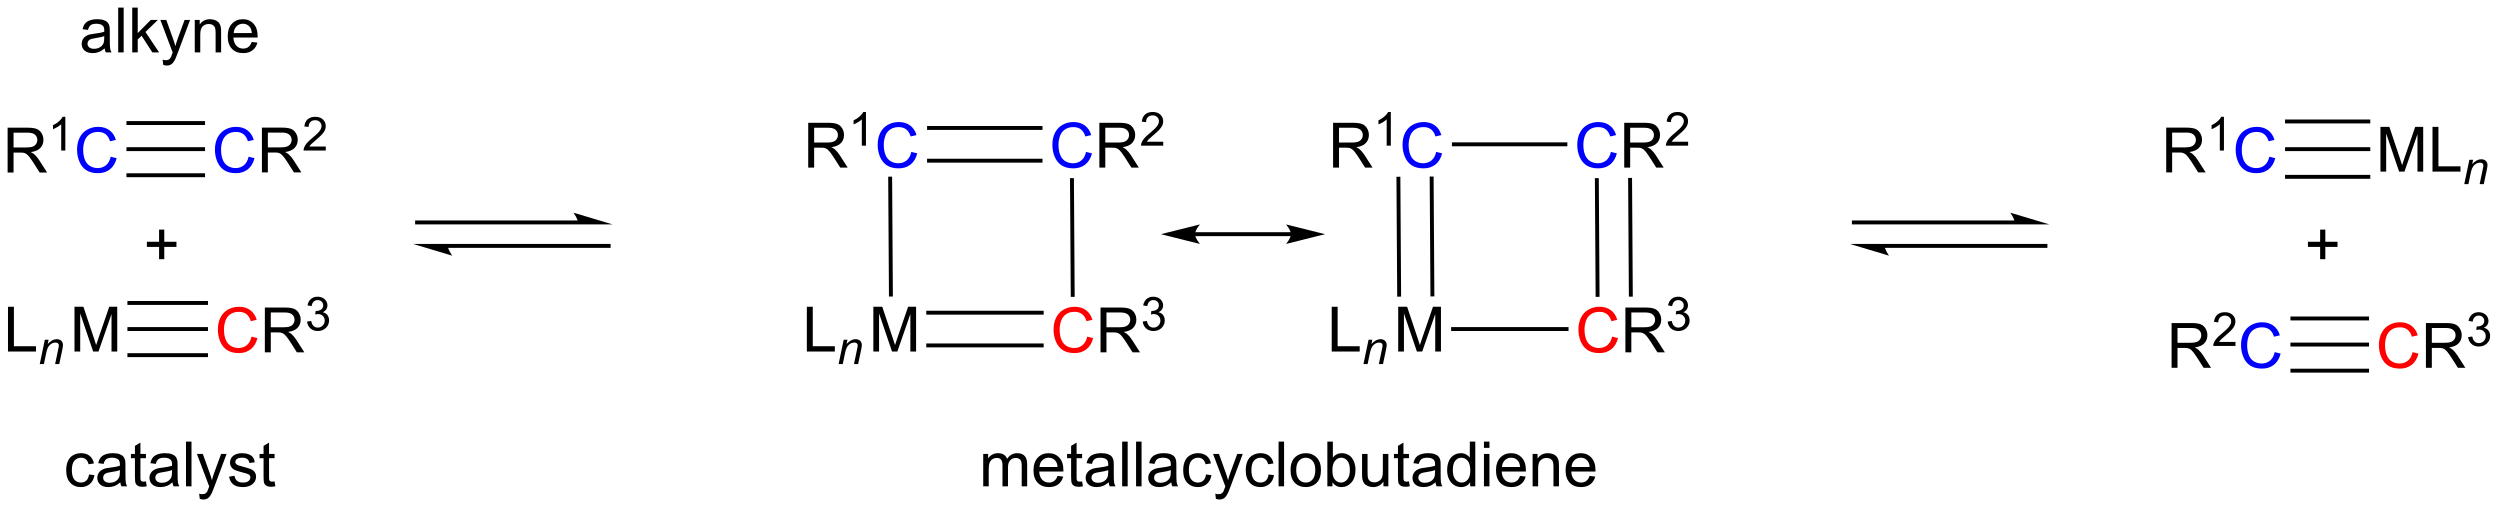 <?xml version="1.0" encoding="UTF-8"?>
<!DOCTYPE svg PUBLIC '-//W3C//DTD SVG 1.0//EN'
          'http://www.w3.org/TR/2001/REC-SVG-20010904/DTD/svg10.dtd'>
<svg stroke-dasharray="none" shape-rendering="auto" xmlns="http://www.w3.org/2000/svg" font-family="'Dialog'" text-rendering="auto" width="877" fill-opacity="1" color-interpolation="auto" color-rendering="auto" preserveAspectRatio="xMidYMid meet" font-size="12px" viewBox="0 0 877 178" fill="black" xmlns:xlink="http://www.w3.org/1999/xlink" stroke="black" image-rendering="auto" stroke-miterlimit="10" stroke-linecap="square" stroke-linejoin="miter" font-style="normal" stroke-width="1" height="178" stroke-dashoffset="0" font-weight="normal" stroke-opacity="1"
><!--Generated by the Batik Graphics2D SVG Generator--><defs id="genericDefs"
  /><g
  ><defs id="defs1"
    ><clipPath clipPathUnits="userSpaceOnUse" id="clipPath1"
      ><path d="M2.16 2.161 L330.727 2.161 L330.727 68.872 L2.16 68.872 L2.16 2.161 Z"
      /></clipPath
      ><clipPath clipPathUnits="userSpaceOnUse" id="clipPath2"
      ><path d="M3.785 3.051 L3.785 67.907 L323.216 67.907 L323.216 3.051 Z"
      /></clipPath
    ></defs
    ><g transform="scale(2.667,2.667) translate(-2.16,-2.161) matrix(1.029,0,0,1.029,-1.733,-0.977)"
    ><path d="M4.757 25.1 L4.757 19.373 L7.296 19.373 Q8.062 19.373 8.46 19.527 Q8.859 19.681 9.096 20.071 Q9.335 20.462 9.335 20.936 Q9.335 21.545 8.939 21.965 Q8.546 22.381 7.721 22.493 Q8.023 22.639 8.179 22.78 Q8.51 23.084 8.806 23.54 L9.804 25.1 L8.851 25.1 L8.093 23.907 Q7.76 23.392 7.543 23.118 Q7.33 22.845 7.161 22.735 Q6.991 22.626 6.814 22.584 Q6.687 22.556 6.392 22.556 L5.515 22.556 L5.515 25.1 L4.757 25.1 ZM5.515 21.899 L7.142 21.899 Q7.663 21.899 7.955 21.793 Q8.249 21.686 8.4 21.449 Q8.554 21.212 8.554 20.936 Q8.554 20.53 8.257 20.269 Q7.963 20.006 7.327 20.006 L5.515 20.006 L5.515 21.899 Z" stroke="none" clip-path="url(#clipPath2)"
    /></g
    ><g transform="matrix(2.743,0,0,2.743,-10.382,-8.369)"
    ><path d="M12.14 22.3 L11.613 22.3 L11.613 18.939 Q11.422 19.12 11.113 19.302 Q10.805 19.484 10.559 19.575 L10.559 19.066 Q11 18.857 11.33 18.562 Q11.662 18.265 11.801 17.988 L12.14 17.988 L12.14 22.3 Z" stroke="none" clip-path="url(#clipPath2)"
    /></g
    ><g fill="blue" transform="matrix(2.743,0,0,2.743,-10.382,-8.369)" stroke="blue"
    ><path d="M17.944 23.092 L18.702 23.282 Q18.465 24.217 17.845 24.709 Q17.226 25.199 16.332 25.199 Q15.405 25.199 14.824 24.821 Q14.246 24.444 13.942 23.73 Q13.639 23.014 13.639 22.194 Q13.639 21.298 13.981 20.634 Q14.324 19.967 14.955 19.621 Q15.585 19.274 16.343 19.274 Q17.202 19.274 17.788 19.712 Q18.374 20.149 18.606 20.944 L17.858 21.118 Q17.66 20.493 17.28 20.209 Q16.903 19.923 16.327 19.923 Q15.668 19.923 15.223 20.241 Q14.78 20.556 14.601 21.09 Q14.421 21.623 14.421 22.189 Q14.421 22.92 14.634 23.465 Q14.848 24.009 15.296 24.28 Q15.746 24.548 16.27 24.548 Q16.905 24.548 17.345 24.181 Q17.788 23.814 17.944 23.092 Z" stroke="none" clip-path="url(#clipPath2)"
    /></g
    ><g fill="blue" transform="matrix(2.743,0,0,2.743,-10.382,-8.369)" stroke="blue"
    ><path d="M35.578 23.092 L36.336 23.282 Q36.099 24.217 35.479 24.709 Q34.859 25.199 33.966 25.199 Q33.039 25.199 32.458 24.821 Q31.88 24.444 31.576 23.73 Q31.273 23.014 31.273 22.194 Q31.273 21.298 31.615 20.634 Q31.958 19.967 32.589 19.621 Q33.219 19.274 33.977 19.274 Q34.836 19.274 35.422 19.712 Q36.008 20.149 36.24 20.944 L35.492 21.118 Q35.294 20.493 34.914 20.209 Q34.536 19.923 33.961 19.923 Q33.302 19.923 32.857 20.241 Q32.414 20.556 32.234 21.09 Q32.055 21.623 32.055 22.189 Q32.055 22.92 32.268 23.465 Q32.482 24.009 32.93 24.28 Q33.38 24.548 33.904 24.548 Q34.539 24.548 34.979 24.181 Q35.422 23.814 35.578 23.092 Z" stroke="none" clip-path="url(#clipPath2)"
    /></g
    ><g transform="matrix(2.743,0,0,2.743,-10.382,-8.369)"
    ><path d="M37.282 25.1 L37.282 19.373 L39.822 19.373 Q40.587 19.373 40.986 19.527 Q41.384 19.681 41.621 20.071 Q41.861 20.462 41.861 20.936 Q41.861 21.545 41.465 21.965 Q41.072 22.381 40.246 22.493 Q40.548 22.639 40.704 22.78 Q41.035 23.084 41.332 23.54 L42.329 25.1 L41.376 25.1 L40.618 23.907 Q40.285 23.392 40.069 23.118 Q39.855 22.845 39.686 22.735 Q39.517 22.626 39.34 22.584 Q39.212 22.556 38.918 22.556 L38.04 22.556 L38.04 25.1 L37.282 25.1 ZM38.04 21.899 L39.668 21.899 Q40.189 21.899 40.48 21.793 Q40.775 21.686 40.926 21.449 Q41.079 21.212 41.079 20.936 Q41.079 20.53 40.782 20.269 Q40.488 20.006 39.853 20.006 L38.04 20.006 L38.04 21.899 Z" stroke="none" clip-path="url(#clipPath2)"
    /></g
    ><g transform="matrix(2.743,0,0,2.743,-10.382,-8.369)"
    ><path d="M45.451 21.792 L45.451 22.3 L42.611 22.3 Q42.605 22.109 42.674 21.933 Q42.781 21.644 43.02 21.363 Q43.26 21.081 43.711 20.712 Q44.41 20.138 44.656 19.802 Q44.902 19.466 44.902 19.167 Q44.902 18.855 44.678 18.64 Q44.455 18.423 44.094 18.423 Q43.713 18.423 43.484 18.652 Q43.256 18.88 43.254 19.284 L42.711 19.23 Q42.768 18.622 43.131 18.306 Q43.494 17.988 44.105 17.988 Q44.725 17.988 45.084 18.331 Q45.445 18.673 45.445 19.179 Q45.445 19.437 45.34 19.687 Q45.234 19.935 44.988 20.21 Q44.744 20.485 44.176 20.966 Q43.701 21.364 43.566 21.507 Q43.432 21.65 43.344 21.792 L45.451 21.792 Z" stroke="none" clip-path="url(#clipPath2)"
    /></g
    ><g transform="matrix(2.743,0,0,2.743,-10.382,-8.369)"
    ><path d="M19.957 22.375 L19.957 21.875 L30.008 21.875 L30.008 22.375 ZM19.957 19.038 L30.008 19.038 L30.008 18.538 L19.957 18.538 ZM19.957 25.712 L30.008 25.712 L30.008 25.212 L19.957 25.212 Z" stroke="none" clip-path="url(#clipPath2)"
    /></g
    ><g transform="matrix(2.743,0,0,2.743,-10.382,-8.369)"
    ><path d="M107.147 24.483 L107.147 18.757 L109.686 18.757 Q110.452 18.757 110.85 18.91 Q111.249 19.064 111.486 19.455 Q111.725 19.845 111.725 20.319 Q111.725 20.929 111.329 21.348 Q110.936 21.765 110.111 21.877 Q110.413 22.022 110.569 22.163 Q110.9 22.468 111.197 22.923 L112.194 24.483 L111.241 24.483 L110.483 23.291 Q110.15 22.775 109.934 22.502 Q109.72 22.228 109.551 22.119 Q109.382 22.009 109.204 21.968 Q109.077 21.939 108.783 21.939 L107.905 21.939 L107.905 24.483 L107.147 24.483 ZM107.905 21.283 L109.533 21.283 Q110.053 21.283 110.345 21.176 Q110.639 21.069 110.79 20.832 Q110.944 20.595 110.944 20.319 Q110.944 19.913 110.647 19.653 Q110.353 19.39 109.718 19.39 L107.905 19.39 L107.905 21.283 Z" stroke="none" clip-path="url(#clipPath2)"
    /></g
    ><g transform="matrix(2.743,0,0,2.743,-10.382,-8.369)"
    ><path d="M114.531 21.683 L114.003 21.683 L114.003 18.322 Q113.812 18.504 113.503 18.685 Q113.195 18.867 112.949 18.959 L112.949 18.449 Q113.39 18.24 113.72 17.945 Q114.052 17.648 114.191 17.371 L114.531 17.371 L114.531 21.683 Z" stroke="none" clip-path="url(#clipPath2)"
    /></g
    ><g fill="blue" transform="matrix(2.743,0,0,2.743,-10.382,-8.369)" stroke="blue"
    ><path d="M120.334 22.476 L121.092 22.666 Q120.855 23.601 120.235 24.093 Q119.616 24.582 118.722 24.582 Q117.795 24.582 117.215 24.205 Q116.636 23.827 116.332 23.113 Q116.03 22.397 116.03 21.577 Q116.03 20.681 116.371 20.017 Q116.715 19.351 117.345 19.004 Q117.975 18.658 118.733 18.658 Q119.592 18.658 120.178 19.095 Q120.764 19.533 120.996 20.327 L120.248 20.502 Q120.05 19.877 119.67 19.593 Q119.293 19.306 118.717 19.306 Q118.058 19.306 117.613 19.624 Q117.17 19.939 116.991 20.473 Q116.811 21.007 116.811 21.572 Q116.811 22.304 117.024 22.848 Q117.238 23.392 117.686 23.663 Q118.136 23.931 118.66 23.931 Q119.295 23.931 119.735 23.564 Q120.178 23.197 120.334 22.476 Z" stroke="none" clip-path="url(#clipPath2)"
    /></g
    ><g fill="blue" transform="matrix(2.743,0,0,2.743,-10.382,-8.369)" stroke="blue"
    ><path d="M142.678 22.476 L143.436 22.666 Q143.199 23.601 142.579 24.093 Q141.959 24.582 141.066 24.582 Q140.139 24.582 139.558 24.205 Q138.98 23.827 138.675 23.113 Q138.373 22.397 138.373 21.577 Q138.373 20.681 138.715 20.017 Q139.058 19.351 139.689 19.004 Q140.319 18.658 141.077 18.658 Q141.936 18.658 142.522 19.095 Q143.108 19.533 143.34 20.327 L142.592 20.502 Q142.394 19.877 142.014 19.593 Q141.637 19.306 141.061 19.306 Q140.402 19.306 139.957 19.624 Q139.514 19.939 139.334 20.473 Q139.155 21.007 139.155 21.572 Q139.155 22.304 139.368 22.848 Q139.582 23.392 140.03 23.663 Q140.48 23.931 141.004 23.931 Q141.639 23.931 142.079 23.564 Q142.522 23.197 142.678 22.476 Z" stroke="none" clip-path="url(#clipPath2)"
    /></g
    ><g transform="matrix(2.743,0,0,2.743,-10.382,-8.369)"
    ><path d="M144.382 24.483 L144.382 18.757 L146.922 18.757 Q147.687 18.757 148.086 18.91 Q148.484 19.064 148.721 19.455 Q148.961 19.845 148.961 20.319 Q148.961 20.929 148.565 21.348 Q148.172 21.765 147.346 21.877 Q147.648 22.022 147.804 22.163 Q148.135 22.468 148.432 22.923 L149.429 24.483 L148.476 24.483 L147.718 23.291 Q147.385 22.775 147.169 22.502 Q146.955 22.228 146.786 22.119 Q146.617 22.009 146.44 21.968 Q146.312 21.939 146.018 21.939 L145.14 21.939 L145.14 24.483 L144.382 24.483 ZM145.14 21.283 L146.768 21.283 Q147.289 21.283 147.58 21.176 Q147.875 21.069 148.026 20.832 Q148.179 20.595 148.179 20.319 Q148.179 19.913 147.882 19.653 Q147.588 19.39 146.953 19.39 L145.14 19.39 L145.14 21.283 Z" stroke="none" clip-path="url(#clipPath2)"
    /></g
    ><g transform="matrix(2.743,0,0,2.743,-10.382,-8.369)"
    ><path d="M152.551 21.175 L152.551 21.683 L149.711 21.683 Q149.706 21.492 149.774 21.316 Q149.881 21.027 150.119 20.746 Q150.36 20.465 150.811 20.095 Q151.51 19.521 151.756 19.185 Q152.002 18.849 152.002 18.55 Q152.002 18.238 151.778 18.023 Q151.555 17.806 151.194 17.806 Q150.813 17.806 150.584 18.035 Q150.356 18.263 150.354 18.668 L149.811 18.613 Q149.868 18.006 150.231 17.689 Q150.594 17.371 151.206 17.371 Q151.825 17.371 152.184 17.715 Q152.545 18.056 152.545 18.562 Q152.545 18.82 152.44 19.07 Q152.334 19.318 152.088 19.593 Q151.844 19.869 151.276 20.349 Q150.801 20.748 150.666 20.89 Q150.532 21.033 150.444 21.175 L152.551 21.175 Z" stroke="none" clip-path="url(#clipPath2)"
    /></g
    ><g transform="matrix(2.743,0,0,2.743,-10.382,-8.369)"
    ><path d="M122.347 23.851 L137.108 23.851 L137.108 23.351 L122.347 23.351 ZM122.347 19.666 L137.108 19.666 L137.108 19.166 L122.347 19.166 Z" stroke="none" clip-path="url(#clipPath2)"
    /></g
    ><g transform="matrix(2.743,0,0,2.743,-10.382,-8.369)"
    ><path d="M106.972 48.008 L106.972 42.282 L107.729 42.282 L107.729 47.331 L110.55 47.331 L110.55 48.008 L106.972 48.008 Z" stroke="none" clip-path="url(#clipPath2)"
    /></g
    ><g transform="matrix(2.743,0,0,2.743,-10.382,-8.369)"
    ><path d="M111.034 49.608 L111.685 46.497 L112.165 46.497 L112.052 47.038 Q112.364 46.72 112.636 46.573 Q112.909 46.427 113.194 46.427 Q113.571 46.427 113.786 46.632 Q114.003 46.837 114.003 47.179 Q114.003 47.352 113.927 47.724 L113.53 49.608 L113.001 49.608 L113.413 47.636 Q113.476 47.349 113.476 47.212 Q113.476 47.056 113.368 46.96 Q113.261 46.862 113.06 46.862 Q112.651 46.862 112.333 47.155 Q112.017 47.448 111.866 48.161 L111.566 49.608 L111.034 49.608 Z" stroke="none" clip-path="url(#clipPath2)"
    /></g
    ><g transform="matrix(2.743,0,0,2.743,-10.382,-8.369)"
    ><path d="M115.477 48.008 L115.477 42.282 L116.617 42.282 L117.974 46.336 Q118.161 46.901 118.247 47.183 Q118.344 46.87 118.552 46.266 L119.922 42.282 L120.943 42.282 L120.943 48.008 L120.211 48.008 L120.211 43.214 L118.547 48.008 L117.865 48.008 L116.208 43.133 L116.208 48.008 L115.477 48.008 Z" stroke="none" clip-path="url(#clipPath2)"
    /></g
    ><g transform="matrix(2.743,0,0,2.743,-10.382,-8.369)"
    ><path d="M117.376 25.645 L117.876 25.642 L117.974 40.972 L117.474 40.976 Z" stroke="none" clip-path="url(#clipPath2)"
    /></g
    ><g fill="red" transform="matrix(2.743,0,0,2.743,-10.382,-8.369)" stroke="red"
    ><path d="M142.828 46.1 L143.586 46.291 Q143.349 47.225 142.729 47.718 Q142.109 48.207 141.216 48.207 Q140.289 48.207 139.708 47.83 Q139.13 47.452 138.826 46.739 Q138.523 46.022 138.523 45.202 Q138.523 44.306 138.865 43.642 Q139.208 42.975 139.839 42.629 Q140.469 42.283 141.227 42.283 Q142.086 42.283 142.672 42.72 Q143.258 43.158 143.49 43.952 L142.742 44.127 Q142.544 43.502 142.164 43.218 Q141.786 42.931 141.211 42.931 Q140.552 42.931 140.107 43.249 Q139.664 43.564 139.484 44.098 Q139.305 44.632 139.305 45.197 Q139.305 45.929 139.518 46.473 Q139.732 47.017 140.18 47.288 Q140.63 47.556 141.154 47.556 Q141.789 47.556 142.229 47.189 Q142.672 46.822 142.828 46.1 Z" stroke="none" clip-path="url(#clipPath2)"
    /></g
    ><g transform="matrix(2.743,0,0,2.743,-10.382,-8.369)"
    ><path d="M144.532 48.108 L144.532 42.382 L147.072 42.382 Q147.837 42.382 148.236 42.535 Q148.634 42.689 148.871 43.08 Q149.111 43.47 149.111 43.944 Q149.111 44.554 148.715 44.973 Q148.322 45.389 147.496 45.502 Q147.798 45.647 147.954 45.788 Q148.285 46.093 148.582 46.548 L149.579 48.108 L148.626 48.108 L147.868 46.916 Q147.535 46.4 147.319 46.127 Q147.105 45.853 146.936 45.744 Q146.767 45.634 146.59 45.593 Q146.462 45.564 146.168 45.564 L145.29 45.564 L145.29 48.108 L144.532 48.108 ZM145.29 44.908 L146.918 44.908 Q147.439 44.908 147.73 44.801 Q148.025 44.694 148.176 44.457 Q148.329 44.22 148.329 43.944 Q148.329 43.538 148.032 43.278 Q147.738 43.014 147.103 43.014 L145.29 43.014 L145.29 44.908 Z" stroke="none" clip-path="url(#clipPath2)"
    /></g
    ><g transform="matrix(2.743,0,0,2.743,-10.382,-8.369)"
    ><path d="M149.932 44.173 L150.459 44.103 Q150.551 44.552 150.768 44.75 Q150.986 44.947 151.301 44.947 Q151.672 44.947 151.928 44.689 Q152.186 44.431 152.186 44.05 Q152.186 43.687 151.947 43.453 Q151.711 43.217 151.344 43.217 Q151.195 43.217 150.973 43.275 L151.031 42.812 Q151.084 42.818 151.115 42.818 Q151.453 42.818 151.723 42.642 Q151.992 42.467 151.992 42.099 Q151.992 41.81 151.795 41.621 Q151.6 41.429 151.289 41.429 Q150.981 41.429 150.775 41.623 Q150.57 41.816 150.512 42.203 L149.984 42.109 Q150.082 41.578 150.424 41.287 Q150.768 40.996 151.277 40.996 Q151.629 40.996 151.924 41.146 Q152.221 41.297 152.377 41.558 Q152.533 41.818 152.533 42.111 Q152.533 42.39 152.383 42.619 Q152.234 42.847 151.941 42.982 Q152.322 43.07 152.533 43.347 Q152.744 43.623 152.744 44.039 Q152.744 44.601 152.334 44.994 Q151.924 45.385 151.297 45.385 Q150.732 45.385 150.357 45.048 Q149.984 44.711 149.932 44.173 Z" stroke="none" clip-path="url(#clipPath2)"
    /></g
    ><g transform="matrix(2.743,0,0,2.743,-10.382,-8.369)"
    ><path d="M140.627 25.836 L141.127 25.833 L141.224 41.017 L140.724 41.021 Z" stroke="none" clip-path="url(#clipPath2)"
    /></g
    ><g transform="matrix(2.743,0,0,2.743,-10.382,-8.369)"
    ><path d="M122.245 47.476 L137.258 47.476 L137.258 46.976 L122.245 46.976 ZM122.245 43.291 L137.258 43.291 L137.258 42.791 L122.245 42.791 Z" stroke="none" clip-path="url(#clipPath2)"
    /></g
    ><g transform="matrix(2.743,0,0,2.743,-10.382,-8.369)"
    ><path d="M17.172 9.237 Q16.781 9.57 16.419 9.708 Q16.06 9.844 15.646 9.844 Q14.961 9.844 14.594 9.51 Q14.227 9.175 14.227 8.656 Q14.227 8.352 14.365 8.099 Q14.505 7.846 14.729 7.695 Q14.953 7.542 15.234 7.463 Q15.443 7.409 15.859 7.359 Q16.711 7.258 17.115 7.117 Q17.117 6.971 17.117 6.932 Q17.117 6.503 16.919 6.328 Q16.648 6.088 16.117 6.088 Q15.622 6.088 15.385 6.263 Q15.148 6.438 15.037 6.878 L14.349 6.784 Q14.443 6.344 14.656 6.073 Q14.872 5.8 15.279 5.654 Q15.685 5.508 16.219 5.508 Q16.75 5.508 17.081 5.633 Q17.414 5.758 17.57 5.948 Q17.727 6.135 17.789 6.425 Q17.826 6.604 17.826 7.073 L17.826 8.01 Q17.826 8.992 17.87 9.253 Q17.914 9.51 18.047 9.75 L17.312 9.75 Q17.203 9.531 17.172 9.237 ZM17.115 7.667 Q16.732 7.823 15.966 7.932 Q15.531 7.995 15.352 8.073 Q15.172 8.151 15.073 8.302 Q14.977 8.453 14.977 8.635 Q14.977 8.917 15.19 9.104 Q15.404 9.292 15.812 9.292 Q16.219 9.292 16.534 9.115 Q16.852 8.938 17 8.628 Q17.115 8.391 17.115 7.925 L17.115 7.667 ZM18.9 9.75 L18.9 4.023 L19.603 4.023 L19.603 9.75 L18.9 9.75 ZM20.695 9.75 L20.695 4.023 L21.398 4.023 L21.398 7.289 L23.062 5.602 L23.974 5.602 L22.388 7.141 L24.133 9.75 L23.266 9.75 L21.896 7.628 L21.398 8.104 L21.398 9.75 L20.695 9.75 ZM24.662 11.349 L24.583 10.688 Q24.812 10.75 24.984 10.75 Q25.219 10.75 25.359 10.672 Q25.5 10.594 25.591 10.453 Q25.656 10.349 25.805 9.93 Q25.826 9.872 25.867 9.758 L24.294 5.602 L25.052 5.602 L25.914 8.003 Q26.083 8.461 26.216 8.963 Q26.336 8.479 26.505 8.018 L27.391 5.602 L28.094 5.602 L26.516 9.82 Q26.263 10.505 26.122 10.763 Q25.935 11.109 25.693 11.271 Q25.451 11.435 25.115 11.435 Q24.912 11.435 24.662 11.349 ZM28.693 9.75 L28.693 5.602 L29.326 5.602 L29.326 6.19 Q29.781 5.508 30.646 5.508 Q31.021 5.508 31.333 5.643 Q31.648 5.776 31.805 5.995 Q31.961 6.213 32.023 6.516 Q32.062 6.711 32.062 7.198 L32.062 9.75 L31.359 9.75 L31.359 7.227 Q31.359 6.797 31.276 6.583 Q31.195 6.37 30.987 6.245 Q30.779 6.117 30.497 6.117 Q30.047 6.117 29.721 6.404 Q29.396 6.688 29.396 7.484 L29.396 9.75 L28.693 9.75 ZM35.98 8.414 L36.707 8.503 Q36.535 9.141 36.069 9.492 Q35.605 9.844 34.884 9.844 Q33.973 9.844 33.439 9.284 Q32.908 8.721 32.908 7.711 Q32.908 6.664 33.447 6.086 Q33.986 5.508 34.845 5.508 Q35.676 5.508 36.202 6.075 Q36.73 6.641 36.73 7.667 Q36.73 7.729 36.728 7.854 L33.634 7.854 Q33.673 8.539 34.02 8.904 Q34.368 9.266 34.887 9.266 Q35.275 9.266 35.548 9.062 Q35.822 8.859 35.98 8.414 ZM33.673 7.276 L35.988 7.276 Q35.941 6.753 35.723 6.492 Q35.387 6.086 34.853 6.086 Q34.368 6.086 34.038 6.412 Q33.707 6.734 33.673 7.276 Z" stroke="none" clip-path="url(#clipPath2)"
    /></g
    ><g transform="matrix(2.743,0,0,2.743,-10.382,-8.369)"
    ><path d="M15.172 63.729 L15.865 63.82 Q15.75 64.534 15.284 64.94 Q14.818 65.344 14.138 65.344 Q13.287 65.344 12.768 64.787 Q12.25 64.229 12.25 63.19 Q12.25 62.518 12.471 62.016 Q12.695 61.51 13.151 61.26 Q13.607 61.008 14.141 61.008 Q14.818 61.008 15.247 61.349 Q15.677 61.69 15.797 62.32 L15.115 62.425 Q15.016 62.008 14.768 61.797 Q14.521 61.586 14.169 61.586 Q13.638 61.586 13.305 61.966 Q12.974 62.346 12.974 63.172 Q12.974 64.008 13.294 64.388 Q13.615 64.766 14.13 64.766 Q14.544 64.766 14.82 64.513 Q15.099 64.258 15.172 63.729 ZM19.172 64.737 Q18.781 65.07 18.419 65.208 Q18.06 65.344 17.646 65.344 Q16.961 65.344 16.594 65.01 Q16.227 64.674 16.227 64.156 Q16.227 63.852 16.365 63.599 Q16.505 63.346 16.729 63.195 Q16.953 63.042 17.234 62.964 Q17.443 62.909 17.859 62.859 Q18.711 62.758 19.115 62.617 Q19.117 62.471 19.117 62.432 Q19.117 62.003 18.919 61.828 Q18.648 61.589 18.117 61.589 Q17.622 61.589 17.385 61.763 Q17.148 61.938 17.037 62.378 L16.349 62.284 Q16.443 61.844 16.656 61.573 Q16.872 61.3 17.279 61.154 Q17.685 61.008 18.219 61.008 Q18.75 61.008 19.081 61.133 Q19.414 61.258 19.57 61.448 Q19.727 61.635 19.789 61.925 Q19.826 62.104 19.826 62.573 L19.826 63.51 Q19.826 64.492 19.87 64.753 Q19.914 65.01 20.047 65.25 L19.312 65.25 Q19.203 65.031 19.172 64.737 ZM19.115 63.167 Q18.732 63.323 17.966 63.432 Q17.531 63.495 17.352 63.573 Q17.172 63.651 17.073 63.802 Q16.977 63.953 16.977 64.135 Q16.977 64.417 17.19 64.604 Q17.404 64.792 17.812 64.792 Q18.219 64.792 18.534 64.615 Q18.852 64.438 19 64.128 Q19.115 63.891 19.115 63.425 L19.115 63.167 ZM22.449 64.62 L22.551 65.242 Q22.254 65.305 22.02 65.305 Q21.637 65.305 21.426 65.185 Q21.215 65.062 21.129 64.865 Q21.043 64.667 21.043 64.034 L21.043 61.648 L20.527 61.648 L20.527 61.102 L21.043 61.102 L21.043 60.073 L21.744 59.651 L21.744 61.102 L22.449 61.102 L22.449 61.648 L21.744 61.648 L21.744 64.073 Q21.744 64.375 21.78 64.461 Q21.816 64.547 21.9 64.599 Q21.986 64.648 22.142 64.648 Q22.259 64.648 22.449 64.62 ZM25.844 64.737 Q25.453 65.07 25.091 65.208 Q24.732 65.344 24.318 65.344 Q23.633 65.344 23.266 65.01 Q22.898 64.674 22.898 64.156 Q22.898 63.852 23.037 63.599 Q23.177 63.346 23.401 63.195 Q23.625 63.042 23.906 62.964 Q24.115 62.909 24.531 62.859 Q25.383 62.758 25.787 62.617 Q25.789 62.471 25.789 62.432 Q25.789 62.003 25.591 61.828 Q25.32 61.589 24.789 61.589 Q24.294 61.589 24.057 61.763 Q23.82 61.938 23.708 62.378 L23.021 62.284 Q23.115 61.844 23.328 61.573 Q23.544 61.3 23.951 61.154 Q24.357 61.008 24.891 61.008 Q25.422 61.008 25.753 61.133 Q26.086 61.258 26.242 61.448 Q26.398 61.635 26.461 61.925 Q26.497 62.104 26.497 62.573 L26.497 63.51 Q26.497 64.492 26.542 64.753 Q26.586 65.01 26.719 65.25 L25.984 65.25 Q25.875 65.031 25.844 64.737 ZM25.787 63.167 Q25.404 63.323 24.638 63.432 Q24.203 63.495 24.023 63.573 Q23.844 63.651 23.745 63.802 Q23.648 63.953 23.648 64.135 Q23.648 64.417 23.862 64.604 Q24.076 64.792 24.484 64.792 Q24.891 64.792 25.206 64.615 Q25.523 64.438 25.672 64.128 Q25.787 63.891 25.787 63.425 L25.787 63.167 ZM27.572 65.25 L27.572 59.523 L28.275 59.523 L28.275 65.25 L27.572 65.25 ZM29.333 66.849 L29.255 66.188 Q29.484 66.25 29.656 66.25 Q29.891 66.25 30.031 66.172 Q30.172 66.094 30.263 65.953 Q30.328 65.849 30.477 65.43 Q30.497 65.372 30.539 65.258 L28.966 61.102 L29.724 61.102 L30.586 63.503 Q30.755 63.961 30.888 64.463 Q31.008 63.979 31.177 63.518 L32.062 61.102 L32.766 61.102 L31.188 65.32 Q30.935 66.005 30.794 66.263 Q30.607 66.609 30.365 66.771 Q30.122 66.935 29.787 66.935 Q29.583 66.935 29.333 66.849 ZM33.083 64.01 L33.779 63.901 Q33.836 64.32 34.104 64.544 Q34.372 64.766 34.852 64.766 Q35.336 64.766 35.57 64.568 Q35.805 64.37 35.805 64.104 Q35.805 63.867 35.599 63.729 Q35.453 63.635 34.88 63.492 Q34.107 63.297 33.807 63.154 Q33.508 63.01 33.354 62.76 Q33.2 62.508 33.2 62.203 Q33.2 61.925 33.325 61.69 Q33.453 61.453 33.672 61.297 Q33.836 61.175 34.12 61.091 Q34.404 61.008 34.727 61.008 Q35.216 61.008 35.583 61.148 Q35.953 61.289 36.128 61.529 Q36.305 61.768 36.372 62.172 L35.685 62.266 Q35.638 61.945 35.411 61.766 Q35.188 61.586 34.779 61.586 Q34.294 61.586 34.086 61.747 Q33.88 61.906 33.88 62.12 Q33.88 62.258 33.966 62.367 Q34.052 62.479 34.234 62.555 Q34.341 62.594 34.857 62.734 Q35.602 62.932 35.896 63.06 Q36.193 63.188 36.359 63.43 Q36.529 63.672 36.529 64.031 Q36.529 64.383 36.323 64.693 Q36.117 65.003 35.729 65.174 Q35.344 65.344 34.857 65.344 Q34.047 65.344 33.622 65.008 Q33.2 64.672 33.083 64.01 ZM38.898 64.62 L39 65.242 Q38.703 65.305 38.469 65.305 Q38.086 65.305 37.875 65.185 Q37.664 65.062 37.578 64.865 Q37.492 64.667 37.492 64.034 L37.492 61.648 L36.977 61.648 L36.977 61.102 L37.492 61.102 L37.492 60.073 L38.193 59.651 L38.193 61.102 L38.898 61.102 L38.898 61.648 L38.193 61.648 L38.193 64.073 Q38.193 64.375 38.229 64.461 Q38.266 64.547 38.349 64.599 Q38.435 64.648 38.591 64.648 Q38.708 64.648 38.898 64.62 Z" stroke="none" clip-path="url(#clipPath2)"
    /></g
    ><g transform="matrix(2.743,0,0,2.743,-10.382,-8.369)"
    ><path d="M24.13 36.198 L24.13 34.628 L22.57 34.628 L22.57 33.971 L24.13 33.971 L24.13 32.414 L24.794 32.414 L24.794 33.971 L26.352 33.971 L26.352 34.628 L24.794 34.628 L24.794 36.198 L24.13 36.198 Z" stroke="none" clip-path="url(#clipPath2)"
    /></g
    ><g transform="matrix(2.743,0,0,2.743,-10.382,-8.369)"
    ><path d="M129.529 65.25 L129.529 61.102 L130.156 61.102 L130.156 61.682 Q130.352 61.378 130.674 61.193 Q131 61.008 131.414 61.008 Q131.875 61.008 132.169 61.2 Q132.466 61.391 132.586 61.734 Q133.078 61.008 133.867 61.008 Q134.484 61.008 134.815 61.349 Q135.148 61.69 135.148 62.401 L135.148 65.25 L134.451 65.25 L134.451 62.635 Q134.451 62.214 134.38 62.029 Q134.312 61.844 134.133 61.732 Q133.953 61.617 133.711 61.617 Q133.273 61.617 132.984 61.909 Q132.695 62.198 132.695 62.839 L132.695 65.25 L131.992 65.25 L131.992 62.555 Q131.992 62.086 131.82 61.852 Q131.648 61.617 131.258 61.617 Q130.961 61.617 130.708 61.773 Q130.458 61.93 130.344 62.232 Q130.232 62.531 130.232 63.096 L130.232 65.25 L129.529 65.25 ZM139.031 63.914 L139.758 64.003 Q139.586 64.641 139.12 64.992 Q138.656 65.344 137.935 65.344 Q137.023 65.344 136.49 64.784 Q135.958 64.221 135.958 63.211 Q135.958 62.164 136.497 61.586 Q137.036 61.008 137.896 61.008 Q138.727 61.008 139.253 61.575 Q139.781 62.141 139.781 63.167 Q139.781 63.229 139.779 63.354 L136.685 63.354 Q136.724 64.039 137.07 64.404 Q137.419 64.766 137.938 64.766 Q138.326 64.766 138.599 64.562 Q138.872 64.359 139.031 63.914 ZM136.724 62.776 L139.039 62.776 Q138.992 62.253 138.773 61.992 Q138.438 61.586 137.904 61.586 Q137.419 61.586 137.089 61.911 Q136.758 62.234 136.724 62.776 ZM142.176 64.62 L142.277 65.242 Q141.981 65.305 141.746 65.305 Q141.363 65.305 141.152 65.185 Q140.941 65.062 140.856 64.865 Q140.769 64.667 140.769 64.034 L140.769 61.648 L140.254 61.648 L140.254 61.102 L140.769 61.102 L140.769 60.073 L141.47 59.651 L141.47 61.102 L142.176 61.102 L142.176 61.648 L141.47 61.648 L141.47 64.073 Q141.47 64.375 141.506 64.461 Q141.543 64.547 141.626 64.599 Q141.712 64.648 141.869 64.648 Q141.986 64.648 142.176 64.62 ZM145.57 64.737 Q145.18 65.07 144.818 65.208 Q144.458 65.344 144.044 65.344 Q143.359 65.344 142.992 65.01 Q142.625 64.674 142.625 64.156 Q142.625 63.852 142.763 63.599 Q142.904 63.346 143.128 63.195 Q143.352 63.042 143.633 62.964 Q143.841 62.909 144.258 62.859 Q145.109 62.758 145.513 62.617 Q145.516 62.471 145.516 62.432 Q145.516 62.003 145.318 61.828 Q145.047 61.589 144.516 61.589 Q144.021 61.589 143.784 61.763 Q143.547 61.938 143.435 62.378 L142.747 62.284 Q142.841 61.844 143.055 61.573 Q143.271 61.3 143.677 61.154 Q144.083 61.008 144.617 61.008 Q145.148 61.008 145.479 61.133 Q145.812 61.258 145.969 61.448 Q146.125 61.635 146.188 61.925 Q146.224 62.104 146.224 62.573 L146.224 63.51 Q146.224 64.492 146.268 64.753 Q146.312 65.01 146.445 65.25 L145.711 65.25 Q145.602 65.031 145.57 64.737 ZM145.513 63.167 Q145.13 63.323 144.365 63.432 Q143.93 63.495 143.75 63.573 Q143.57 63.651 143.471 63.802 Q143.375 63.953 143.375 64.135 Q143.375 64.417 143.589 64.604 Q143.802 64.792 144.211 64.792 Q144.617 64.792 144.932 64.615 Q145.25 64.438 145.398 64.128 Q145.513 63.891 145.513 63.425 L145.513 63.167 ZM147.298 65.25 L147.298 59.523 L148.001 59.523 L148.001 65.25 L147.298 65.25 ZM149.076 65.25 L149.076 59.523 L149.779 59.523 L149.779 65.25 L149.076 65.25 ZM153.574 64.737 Q153.184 65.07 152.822 65.208 Q152.462 65.344 152.048 65.344 Q151.363 65.344 150.996 65.01 Q150.629 64.674 150.629 64.156 Q150.629 63.852 150.767 63.599 Q150.907 63.346 151.131 63.195 Q151.356 63.042 151.637 62.964 Q151.845 62.909 152.262 62.859 Q153.113 62.758 153.517 62.617 Q153.519 62.471 153.519 62.432 Q153.519 62.003 153.322 61.828 Q153.051 61.589 152.519 61.589 Q152.025 61.589 151.788 61.763 Q151.551 61.938 151.439 62.378 L150.751 62.284 Q150.845 61.844 151.059 61.573 Q151.275 61.3 151.681 61.154 Q152.087 61.008 152.621 61.008 Q153.152 61.008 153.483 61.133 Q153.816 61.258 153.973 61.448 Q154.129 61.635 154.191 61.925 Q154.228 62.104 154.228 62.573 L154.228 63.51 Q154.228 64.492 154.272 64.753 Q154.316 65.01 154.449 65.25 L153.715 65.25 Q153.606 65.031 153.574 64.737 ZM153.517 63.167 Q153.134 63.323 152.369 63.432 Q151.934 63.495 151.754 63.573 Q151.574 63.651 151.475 63.802 Q151.379 63.953 151.379 64.135 Q151.379 64.417 151.593 64.604 Q151.806 64.792 152.215 64.792 Q152.621 64.792 152.936 64.615 Q153.254 64.438 153.402 64.128 Q153.517 63.891 153.517 63.425 L153.517 63.167 ZM158.023 63.729 L158.716 63.82 Q158.602 64.534 158.135 64.94 Q157.669 65.344 156.99 65.344 Q156.138 65.344 155.62 64.787 Q155.102 64.229 155.102 63.19 Q155.102 62.518 155.323 62.016 Q155.547 61.51 156.003 61.26 Q156.458 61.008 156.992 61.008 Q157.669 61.008 158.099 61.349 Q158.529 61.69 158.648 62.32 L157.966 62.425 Q157.867 62.008 157.62 61.797 Q157.372 61.586 157.021 61.586 Q156.49 61.586 156.156 61.966 Q155.826 62.346 155.826 63.172 Q155.826 64.008 156.146 64.388 Q156.466 64.766 156.982 64.766 Q157.396 64.766 157.672 64.513 Q157.951 64.258 158.023 63.729 ZM159.286 66.849 L159.208 66.188 Q159.438 66.25 159.609 66.25 Q159.844 66.25 159.984 66.172 Q160.125 66.094 160.216 65.953 Q160.281 65.849 160.43 65.43 Q160.451 65.372 160.492 65.258 L158.919 61.102 L159.677 61.102 L160.539 63.503 Q160.708 63.961 160.841 64.463 Q160.961 63.979 161.13 63.518 L162.016 61.102 L162.719 61.102 L161.141 65.32 Q160.888 66.005 160.747 66.263 Q160.56 66.609 160.318 66.771 Q160.076 66.935 159.74 66.935 Q159.536 66.935 159.286 66.849 ZM166.023 63.729 L166.716 63.82 Q166.602 64.534 166.135 64.94 Q165.669 65.344 164.99 65.344 Q164.138 65.344 163.62 64.787 Q163.102 64.229 163.102 63.19 Q163.102 62.518 163.323 62.016 Q163.547 61.51 164.003 61.26 Q164.458 61.008 164.992 61.008 Q165.669 61.008 166.099 61.349 Q166.529 61.69 166.648 62.32 L165.966 62.425 Q165.867 62.008 165.62 61.797 Q165.372 61.586 165.021 61.586 Q164.49 61.586 164.156 61.966 Q163.826 62.346 163.826 63.172 Q163.826 64.008 164.146 64.388 Q164.466 64.766 164.982 64.766 Q165.396 64.766 165.672 64.513 Q165.951 64.258 166.023 63.729 ZM167.302 65.25 L167.302 59.523 L168.005 59.523 L168.005 65.25 L167.302 65.25 ZM168.832 63.175 Q168.832 62.023 169.473 61.469 Q170.009 61.008 170.777 61.008 Q171.634 61.008 172.176 61.568 Q172.72 62.128 172.72 63.117 Q172.72 63.917 172.478 64.378 Q172.238 64.836 171.78 65.091 Q171.322 65.344 170.777 65.344 Q169.907 65.344 169.369 64.787 Q168.832 64.227 168.832 63.175 ZM169.556 63.175 Q169.556 63.971 169.902 64.37 Q170.251 64.766 170.777 64.766 Q171.301 64.766 171.647 64.367 Q171.996 63.969 171.996 63.151 Q171.996 62.383 171.647 61.987 Q171.298 61.589 170.777 61.589 Q170.251 61.589 169.902 61.984 Q169.556 62.378 169.556 63.175 ZM174.193 65.25 L173.539 65.25 L173.539 59.523 L174.242 59.523 L174.242 61.565 Q174.688 61.008 175.38 61.008 Q175.763 61.008 176.104 61.161 Q176.445 61.315 176.667 61.596 Q176.888 61.875 177.013 62.271 Q177.138 62.664 177.138 63.112 Q177.138 64.18 176.609 64.763 Q176.083 65.344 175.344 65.344 Q174.609 65.344 174.193 64.729 L174.193 65.25 ZM174.185 63.143 Q174.185 63.891 174.388 64.221 Q174.719 64.766 175.286 64.766 Q175.747 64.766 176.083 64.365 Q176.419 63.964 176.419 63.172 Q176.419 62.359 176.096 61.974 Q175.773 61.586 175.318 61.586 Q174.857 61.586 174.521 61.987 Q174.185 62.385 174.185 63.143 ZM180.712 65.25 L180.712 64.641 Q180.228 65.344 179.394 65.344 Q179.027 65.344 178.71 65.203 Q178.392 65.062 178.236 64.849 Q178.082 64.635 178.019 64.328 Q177.978 64.12 177.978 63.672 L177.978 61.102 L178.681 61.102 L178.681 63.401 Q178.681 63.953 178.723 64.143 Q178.79 64.422 179.004 64.581 Q179.22 64.737 179.535 64.737 Q179.853 64.737 180.129 64.576 Q180.407 64.414 180.522 64.135 Q180.637 63.854 180.637 63.323 L180.637 61.102 L181.34 61.102 L181.34 65.25 L180.712 65.25 ZM183.977 64.62 L184.078 65.242 Q183.781 65.305 183.547 65.305 Q183.164 65.305 182.953 65.185 Q182.742 65.062 182.656 64.865 Q182.57 64.667 182.57 64.034 L182.57 61.648 L182.055 61.648 L182.055 61.102 L182.57 61.102 L182.57 60.073 L183.271 59.651 L183.271 61.102 L183.977 61.102 L183.977 61.648 L183.271 61.648 L183.271 64.073 Q183.271 64.375 183.307 64.461 Q183.344 64.547 183.427 64.599 Q183.513 64.648 183.669 64.648 Q183.786 64.648 183.977 64.62 ZM187.371 64.737 Q186.981 65.07 186.619 65.208 Q186.259 65.344 185.845 65.344 Q185.16 65.344 184.793 65.01 Q184.426 64.674 184.426 64.156 Q184.426 63.852 184.564 63.599 Q184.704 63.346 184.928 63.195 Q185.152 63.042 185.434 62.964 Q185.642 62.909 186.059 62.859 Q186.91 62.758 187.314 62.617 Q187.316 62.471 187.316 62.432 Q187.316 62.003 187.119 61.828 Q186.848 61.589 186.316 61.589 Q185.822 61.589 185.585 61.763 Q185.348 61.938 185.236 62.378 L184.548 62.284 Q184.642 61.844 184.856 61.573 Q185.072 61.3 185.478 61.154 Q185.884 61.008 186.418 61.008 Q186.949 61.008 187.28 61.133 Q187.613 61.258 187.769 61.448 Q187.926 61.635 187.988 61.925 Q188.025 62.104 188.025 62.573 L188.025 63.51 Q188.025 64.492 188.069 64.753 Q188.113 65.01 188.246 65.25 L187.512 65.25 Q187.402 65.031 187.371 64.737 ZM187.314 63.167 Q186.931 63.323 186.165 63.432 Q185.731 63.495 185.551 63.573 Q185.371 63.651 185.272 63.802 Q185.176 63.953 185.176 64.135 Q185.176 64.417 185.389 64.604 Q185.603 64.792 186.012 64.792 Q186.418 64.792 186.733 64.615 Q187.051 64.438 187.199 64.128 Q187.314 63.891 187.314 63.425 L187.314 63.167 ZM191.805 65.25 L191.805 64.727 Q191.411 65.344 190.646 65.344 Q190.148 65.344 189.732 65.07 Q189.318 64.797 189.089 64.307 Q188.859 63.815 188.859 63.18 Q188.859 62.557 189.065 62.052 Q189.273 61.547 189.688 61.279 Q190.102 61.008 190.615 61.008 Q190.99 61.008 191.281 61.167 Q191.576 61.323 191.758 61.578 L191.758 59.523 L192.458 59.523 L192.458 65.25 L191.805 65.25 ZM189.583 63.18 Q189.583 63.977 189.919 64.372 Q190.255 64.766 190.711 64.766 Q191.172 64.766 191.495 64.388 Q191.818 64.01 191.818 63.237 Q191.818 62.385 191.49 61.987 Q191.161 61.589 190.68 61.589 Q190.211 61.589 189.896 61.971 Q189.583 62.354 189.583 63.18 ZM193.566 60.331 L193.566 59.523 L194.269 59.523 L194.269 60.331 L193.566 60.331 ZM193.566 65.25 L193.566 61.102 L194.269 61.102 L194.269 65.25 L193.566 65.25 ZM198.18 63.914 L198.906 64.003 Q198.734 64.641 198.268 64.992 Q197.805 65.344 197.083 65.344 Q196.172 65.344 195.638 64.784 Q195.107 64.221 195.107 63.211 Q195.107 62.164 195.646 61.586 Q196.185 61.008 197.044 61.008 Q197.875 61.008 198.401 61.575 Q198.93 62.141 198.93 63.167 Q198.93 63.229 198.927 63.354 L195.833 63.354 Q195.872 64.039 196.219 64.404 Q196.568 64.766 197.086 64.766 Q197.474 64.766 197.747 64.562 Q198.021 64.359 198.18 63.914 ZM195.872 62.776 L198.188 62.776 Q198.141 62.253 197.922 61.992 Q197.586 61.586 197.052 61.586 Q196.568 61.586 196.237 61.911 Q195.906 62.234 195.872 62.776 ZM199.79 65.25 L199.79 61.102 L200.423 61.102 L200.423 61.69 Q200.879 61.008 201.744 61.008 Q202.119 61.008 202.431 61.143 Q202.746 61.276 202.902 61.495 Q203.059 61.714 203.121 62.016 Q203.16 62.211 203.16 62.698 L203.16 65.25 L202.457 65.25 L202.457 62.727 Q202.457 62.297 202.374 62.083 Q202.293 61.87 202.085 61.745 Q201.876 61.617 201.595 61.617 Q201.144 61.617 200.819 61.904 Q200.494 62.188 200.494 62.984 L200.494 65.25 L199.79 65.25 ZM207.078 63.914 L207.805 64.003 Q207.633 64.641 207.167 64.992 Q206.703 65.344 205.982 65.344 Q205.07 65.344 204.536 64.784 Q204.005 64.221 204.005 63.211 Q204.005 62.164 204.544 61.586 Q205.083 61.008 205.943 61.008 Q206.773 61.008 207.299 61.575 Q207.828 62.141 207.828 63.167 Q207.828 63.229 207.826 63.354 L204.732 63.354 Q204.771 64.039 205.117 64.404 Q205.466 64.766 205.984 64.766 Q206.372 64.766 206.646 64.562 Q206.919 64.359 207.078 63.914 ZM204.771 62.776 L207.086 62.776 Q207.039 62.253 206.82 61.992 Q206.484 61.586 205.951 61.586 Q205.466 61.586 205.135 61.911 Q204.805 62.234 204.771 62.776 Z" stroke="none" clip-path="url(#clipPath2)"
    /></g
    ><g transform="matrix(2.743,0,0,2.743,-10.382,-8.369)"
    ><path d="M4.806 48.008 L4.806 42.282 L5.564 42.282 L5.564 47.331 L8.385 47.331 L8.385 48.008 L4.806 48.008 Z" stroke="none" clip-path="url(#clipPath2)"
    /></g
    ><g transform="matrix(2.743,0,0,2.743,-10.382,-8.369)"
    ><path d="M8.869 49.608 L9.519 46.497 L10 46.497 L9.887 47.038 Q10.199 46.72 10.471 46.573 Q10.744 46.427 11.029 46.427 Q11.406 46.427 11.621 46.632 Q11.838 46.837 11.838 47.179 Q11.838 47.352 11.762 47.724 L11.365 49.608 L10.836 49.608 L11.248 47.636 Q11.31 47.349 11.31 47.212 Q11.31 47.056 11.203 46.96 Q11.096 46.862 10.894 46.862 Q10.486 46.862 10.168 47.155 Q9.851 47.448 9.701 48.161 L9.4 49.608 L8.869 49.608 Z" stroke="none" clip-path="url(#clipPath2)"
    /></g
    ><g transform="matrix(2.743,0,0,2.743,-10.382,-8.369)"
    ><path d="M13.311 48.008 L13.311 42.282 L14.452 42.282 L15.809 46.336 Q15.996 46.901 16.082 47.183 Q16.178 46.87 16.387 46.266 L17.757 42.282 L18.777 42.282 L18.777 48.008 L18.046 48.008 L18.046 43.214 L16.382 48.008 L15.699 48.008 L14.043 43.133 L14.043 48.008 L13.311 48.008 Z" stroke="none" clip-path="url(#clipPath2)"
    /></g
    ><g fill="red" transform="matrix(2.743,0,0,2.743,-10.382,-8.369)" stroke="red"
    ><path d="M35.953 46.1 L36.711 46.291 Q36.474 47.225 35.854 47.718 Q35.234 48.207 34.341 48.207 Q33.414 48.207 32.833 47.83 Q32.255 47.452 31.951 46.739 Q31.648 46.022 31.648 45.202 Q31.648 44.306 31.99 43.642 Q32.333 42.975 32.964 42.629 Q33.594 42.283 34.352 42.283 Q35.211 42.283 35.797 42.72 Q36.383 43.158 36.615 43.952 L35.867 44.127 Q35.669 43.502 35.289 43.218 Q34.911 42.931 34.336 42.931 Q33.677 42.931 33.232 43.249 Q32.789 43.564 32.609 44.098 Q32.43 44.632 32.43 45.197 Q32.43 45.929 32.643 46.473 Q32.857 47.017 33.305 47.288 Q33.755 47.556 34.279 47.556 Q34.914 47.556 35.354 47.189 Q35.797 46.822 35.953 46.1 Z" stroke="none" clip-path="url(#clipPath2)"
    /></g
    ><g transform="matrix(2.743,0,0,2.743,-10.382,-8.369)"
    ><path d="M37.657 48.108 L37.657 42.382 L40.197 42.382 Q40.962 42.382 41.361 42.535 Q41.759 42.689 41.996 43.08 Q42.236 43.47 42.236 43.944 Q42.236 44.554 41.84 44.973 Q41.447 45.389 40.621 45.502 Q40.923 45.647 41.079 45.788 Q41.41 46.093 41.707 46.548 L42.704 48.108 L41.751 48.108 L40.993 46.916 Q40.66 46.4 40.444 46.127 Q40.23 45.853 40.061 45.744 Q39.892 45.634 39.715 45.593 Q39.587 45.564 39.293 45.564 L38.415 45.564 L38.415 48.108 L37.657 48.108 ZM38.415 44.908 L40.043 44.908 Q40.564 44.908 40.855 44.801 Q41.15 44.694 41.301 44.457 Q41.454 44.22 41.454 43.944 Q41.454 43.538 41.157 43.278 Q40.863 43.014 40.228 43.014 L38.415 43.014 L38.415 44.908 Z" stroke="none" clip-path="url(#clipPath2)"
    /></g
    ><g transform="matrix(2.743,0,0,2.743,-10.382,-8.369)"
    ><path d="M43.057 44.173 L43.584 44.103 Q43.676 44.552 43.893 44.75 Q44.111 44.947 44.426 44.947 Q44.797 44.947 45.053 44.689 Q45.311 44.431 45.311 44.05 Q45.311 43.687 45.072 43.453 Q44.836 43.217 44.469 43.217 Q44.32 43.217 44.098 43.275 L44.156 42.812 Q44.209 42.818 44.24 42.818 Q44.578 42.818 44.848 42.642 Q45.117 42.467 45.117 42.099 Q45.117 41.81 44.92 41.621 Q44.725 41.429 44.414 41.429 Q44.105 41.429 43.9 41.623 Q43.695 41.816 43.637 42.203 L43.109 42.109 Q43.207 41.578 43.549 41.287 Q43.893 40.996 44.402 40.996 Q44.754 40.996 45.049 41.146 Q45.346 41.297 45.502 41.558 Q45.658 41.818 45.658 42.111 Q45.658 42.39 45.508 42.619 Q45.359 42.847 45.066 42.982 Q45.447 43.07 45.658 43.347 Q45.869 43.623 45.869 44.039 Q45.869 44.601 45.459 44.994 Q45.049 45.385 44.422 45.385 Q43.857 45.385 43.482 45.048 Q43.109 44.711 43.057 44.173 Z" stroke="none" clip-path="url(#clipPath2)"
    /></g
    ><g transform="matrix(2.743,0,0,2.743,-10.382,-8.369)"
    ><path d="M20.08 45.383 L20.08 44.883 L30.383 44.883 L30.383 45.383 ZM20.08 42.046 L30.383 42.046 L30.383 41.546 L20.08 41.546 ZM20.08 48.721 L30.383 48.721 L30.383 48.221 L20.08 48.221 Z" stroke="none" clip-path="url(#clipPath2)"
    /></g
    ><g transform="matrix(2.743,0,0,2.743,-10.382,-8.369)"
    ><path d="M174.272 24.483 L174.272 18.757 L176.811 18.757 Q177.577 18.757 177.975 18.91 Q178.374 19.064 178.611 19.455 Q178.85 19.845 178.85 20.319 Q178.85 20.929 178.454 21.348 Q178.061 21.765 177.236 21.877 Q177.538 22.022 177.694 22.163 Q178.025 22.468 178.322 22.923 L179.319 24.483 L178.366 24.483 L177.608 23.291 Q177.275 22.775 177.059 22.502 Q176.845 22.228 176.676 22.119 Q176.507 22.009 176.329 21.968 Q176.202 21.939 175.908 21.939 L175.03 21.939 L175.03 24.483 L174.272 24.483 ZM175.03 21.283 L176.658 21.283 Q177.179 21.283 177.47 21.176 Q177.764 21.069 177.915 20.832 Q178.069 20.595 178.069 20.319 Q178.069 19.913 177.772 19.653 Q177.478 19.39 176.843 19.39 L175.03 19.39 L175.03 21.283 Z" stroke="none" clip-path="url(#clipPath2)"
    /></g
    ><g transform="matrix(2.743,0,0,2.743,-10.382,-8.369)"
    ><path d="M181.656 21.683 L181.128 21.683 L181.128 18.322 Q180.937 18.504 180.628 18.685 Q180.32 18.867 180.074 18.959 L180.074 18.449 Q180.515 18.24 180.845 17.945 Q181.177 17.648 181.316 17.371 L181.656 17.371 L181.656 21.683 Z" stroke="none" clip-path="url(#clipPath2)"
    /></g
    ><g fill="blue" transform="matrix(2.743,0,0,2.743,-10.382,-8.369)" stroke="blue"
    ><path d="M187.459 22.476 L188.217 22.666 Q187.98 23.601 187.36 24.093 Q186.741 24.582 185.847 24.582 Q184.92 24.582 184.339 24.205 Q183.761 23.827 183.457 23.113 Q183.155 22.397 183.155 21.577 Q183.155 20.681 183.496 20.017 Q183.839 19.351 184.47 19.004 Q185.1 18.658 185.858 18.658 Q186.717 18.658 187.303 19.095 Q187.889 19.533 188.121 20.327 L187.373 20.502 Q187.175 19.877 186.795 19.593 Q186.418 19.306 185.842 19.306 Q185.183 19.306 184.738 19.624 Q184.295 19.939 184.116 20.473 Q183.936 21.007 183.936 21.572 Q183.936 22.304 184.149 22.848 Q184.363 23.392 184.811 23.663 Q185.261 23.931 185.785 23.931 Q186.42 23.931 186.86 23.564 Q187.303 23.197 187.459 22.476 Z" stroke="none" clip-path="url(#clipPath2)"
    /></g
    ><g fill="blue" transform="matrix(2.743,0,0,2.743,-10.382,-8.369)" stroke="blue"
    ><path d="M209.803 22.476 L210.561 22.666 Q210.324 23.601 209.704 24.093 Q209.084 24.582 208.191 24.582 Q207.264 24.582 206.683 24.205 Q206.105 23.827 205.8 23.113 Q205.498 22.397 205.498 21.577 Q205.498 20.681 205.84 20.017 Q206.183 19.351 206.814 19.004 Q207.444 18.658 208.202 18.658 Q209.061 18.658 209.647 19.095 Q210.233 19.533 210.465 20.327 L209.717 20.502 Q209.519 19.877 209.139 19.593 Q208.762 19.306 208.186 19.306 Q207.527 19.306 207.082 19.624 Q206.639 19.939 206.459 20.473 Q206.28 21.007 206.28 21.572 Q206.28 22.304 206.493 22.848 Q206.707 23.392 207.155 23.663 Q207.605 23.931 208.129 23.931 Q208.764 23.931 209.204 23.564 Q209.647 23.197 209.803 22.476 Z" stroke="none" clip-path="url(#clipPath2)"
    /></g
    ><g transform="matrix(2.743,0,0,2.743,-10.382,-8.369)"
    ><path d="M211.507 24.483 L211.507 18.757 L214.047 18.757 Q214.812 18.757 215.211 18.91 Q215.609 19.064 215.846 19.455 Q216.086 19.845 216.086 20.319 Q216.086 20.929 215.69 21.348 Q215.297 21.765 214.471 21.877 Q214.773 22.022 214.929 22.163 Q215.26 22.468 215.557 22.923 L216.554 24.483 L215.601 24.483 L214.843 23.291 Q214.51 22.775 214.294 22.502 Q214.08 22.228 213.911 22.119 Q213.742 22.009 213.565 21.968 Q213.437 21.939 213.143 21.939 L212.265 21.939 L212.265 24.483 L211.507 24.483 ZM212.265 21.283 L213.893 21.283 Q214.414 21.283 214.705 21.176 Q215 21.069 215.151 20.832 Q215.304 20.595 215.304 20.319 Q215.304 19.913 215.007 19.653 Q214.713 19.39 214.078 19.39 L212.265 19.39 L212.265 21.283 Z" stroke="none" clip-path="url(#clipPath2)"
    /></g
    ><g transform="matrix(2.743,0,0,2.743,-10.382,-8.369)"
    ><path d="M219.676 21.175 L219.676 21.683 L216.836 21.683 Q216.831 21.492 216.899 21.316 Q217.006 21.027 217.244 20.746 Q217.485 20.465 217.936 20.095 Q218.635 19.521 218.881 19.185 Q219.127 18.849 219.127 18.55 Q219.127 18.238 218.903 18.023 Q218.68 17.806 218.319 17.806 Q217.938 17.806 217.709 18.035 Q217.481 18.263 217.479 18.668 L216.936 18.613 Q216.993 18.006 217.356 17.689 Q217.719 17.371 218.331 17.371 Q218.95 17.371 219.309 17.715 Q219.67 18.056 219.67 18.562 Q219.67 18.82 219.565 19.07 Q219.459 19.318 219.213 19.593 Q218.969 19.869 218.401 20.349 Q217.926 20.748 217.791 20.89 Q217.657 21.033 217.569 21.175 L219.676 21.175 Z" stroke="none" clip-path="url(#clipPath2)"
    /></g
    ><g transform="matrix(2.743,0,0,2.743,-10.382,-8.369)"
    ><path d="M189.472 21.758 L189.472 21.258 L204.233 21.258 L204.233 21.758 Z" stroke="none" clip-path="url(#clipPath2)"
    /></g
    ><g transform="matrix(2.743,0,0,2.743,-10.382,-8.369)"
    ><path d="M174.097 48.008 L174.097 42.282 L174.854 42.282 L174.854 47.331 L177.675 47.331 L177.675 48.008 L174.097 48.008 Z" stroke="none" clip-path="url(#clipPath2)"
    /></g
    ><g transform="matrix(2.743,0,0,2.743,-10.382,-8.369)"
    ><path d="M178.159 49.608 L178.81 46.497 L179.29 46.497 L179.177 47.038 Q179.489 46.72 179.761 46.573 Q180.034 46.427 180.319 46.427 Q180.696 46.427 180.911 46.632 Q181.128 46.837 181.128 47.179 Q181.128 47.352 181.052 47.724 L180.655 49.608 L180.126 49.608 L180.538 47.636 Q180.601 47.349 180.601 47.212 Q180.601 47.056 180.493 46.96 Q180.386 46.862 180.185 46.862 Q179.776 46.862 179.458 47.155 Q179.142 47.448 178.991 48.161 L178.69 49.608 L178.159 49.608 Z" stroke="none" clip-path="url(#clipPath2)"
    /></g
    ><g transform="matrix(2.743,0,0,2.743,-10.382,-8.369)"
    ><path d="M182.601 48.008 L182.601 42.282 L183.742 42.282 L185.099 46.336 Q185.286 46.901 185.372 47.183 Q185.469 46.87 185.677 46.266 L187.047 42.282 L188.068 42.282 L188.068 48.008 L187.336 48.008 L187.336 43.214 L185.672 48.008 L184.99 48.008 L183.333 43.133 L183.333 48.008 L182.601 48.008 Z" stroke="none" clip-path="url(#clipPath2)"
    /></g
    ><g transform="matrix(2.743,0,0,2.743,-10.382,-8.369)"
    ><path d="M182.375 25.659 L182.472 40.989 L182.972 40.986 L182.875 25.655 ZM186.627 25.631 L186.725 40.962 L187.225 40.959 L187.127 25.628 Z" stroke="none" clip-path="url(#clipPath2)"
    /></g
    ><g fill="red" transform="matrix(2.743,0,0,2.743,-10.382,-8.369)" stroke="red"
    ><path d="M209.953 46.1 L210.711 46.291 Q210.474 47.225 209.854 47.718 Q209.234 48.207 208.341 48.207 Q207.414 48.207 206.833 47.83 Q206.255 47.452 205.951 46.739 Q205.648 46.022 205.648 45.202 Q205.648 44.306 205.99 43.642 Q206.333 42.975 206.964 42.629 Q207.594 42.283 208.352 42.283 Q209.211 42.283 209.797 42.72 Q210.383 43.158 210.615 43.952 L209.867 44.127 Q209.669 43.502 209.289 43.218 Q208.911 42.931 208.336 42.931 Q207.677 42.931 207.232 43.249 Q206.789 43.564 206.609 44.098 Q206.43 44.632 206.43 45.197 Q206.43 45.929 206.643 46.473 Q206.857 47.017 207.305 47.288 Q207.755 47.556 208.279 47.556 Q208.914 47.556 209.354 47.189 Q209.797 46.822 209.953 46.1 Z" stroke="none" clip-path="url(#clipPath2)"
    /></g
    ><g transform="matrix(2.743,0,0,2.743,-10.382,-8.369)"
    ><path d="M211.657 48.108 L211.657 42.382 L214.197 42.382 Q214.962 42.382 215.361 42.535 Q215.759 42.689 215.996 43.08 Q216.236 43.47 216.236 43.944 Q216.236 44.554 215.84 44.973 Q215.447 45.389 214.621 45.502 Q214.923 45.647 215.079 45.788 Q215.41 46.093 215.707 46.548 L216.704 48.108 L215.751 48.108 L214.993 46.916 Q214.66 46.4 214.444 46.127 Q214.23 45.853 214.061 45.744 Q213.892 45.634 213.715 45.593 Q213.587 45.564 213.293 45.564 L212.415 45.564 L212.415 48.108 L211.657 48.108 ZM212.415 44.908 L214.043 44.908 Q214.564 44.908 214.855 44.801 Q215.15 44.694 215.301 44.457 Q215.454 44.22 215.454 43.944 Q215.454 43.538 215.157 43.278 Q214.863 43.014 214.228 43.014 L212.415 43.014 L212.415 44.908 Z" stroke="none" clip-path="url(#clipPath2)"
    /></g
    ><g transform="matrix(2.743,0,0,2.743,-10.382,-8.369)"
    ><path d="M217.057 44.173 L217.584 44.103 Q217.676 44.552 217.893 44.75 Q218.111 44.947 218.426 44.947 Q218.797 44.947 219.053 44.689 Q219.311 44.431 219.311 44.05 Q219.311 43.687 219.072 43.453 Q218.836 43.217 218.469 43.217 Q218.32 43.217 218.098 43.275 L218.156 42.812 Q218.209 42.818 218.24 42.818 Q218.578 42.818 218.848 42.642 Q219.117 42.467 219.117 42.099 Q219.117 41.81 218.92 41.621 Q218.725 41.429 218.414 41.429 Q218.106 41.429 217.9 41.623 Q217.695 41.816 217.637 42.203 L217.109 42.109 Q217.207 41.578 217.549 41.287 Q217.893 40.996 218.402 40.996 Q218.754 40.996 219.049 41.146 Q219.346 41.297 219.502 41.558 Q219.658 41.818 219.658 42.111 Q219.658 42.39 219.508 42.619 Q219.359 42.847 219.066 42.982 Q219.447 43.07 219.658 43.347 Q219.869 43.623 219.869 44.039 Q219.869 44.601 219.459 44.994 Q219.049 45.385 218.422 45.385 Q217.857 45.385 217.482 45.048 Q217.109 44.711 217.057 44.173 Z" stroke="none" clip-path="url(#clipPath2)"
    /></g
    ><g transform="matrix(2.743,0,0,2.743,-10.382,-8.369)"
    ><path d="M207.752 25.836 L208.252 25.833 L208.349 41.017 L207.849 41.021 ZM212.005 25.809 L212.101 40.994 L212.601 40.99 L212.505 25.806 Z" stroke="none" clip-path="url(#clipPath2)"
    /></g
    ><g transform="matrix(2.743,0,0,2.743,-10.382,-8.369)"
    ><path d="M189.37 45.383 L189.37 44.883 L204.383 44.883 L204.383 45.383 Z" stroke="none" clip-path="url(#clipPath2)"
    /></g
    ><g transform="matrix(2.743,0,0,2.743,-10.382,-8.369)"
    ><path d="M280.82 25.1 L280.82 19.373 L283.359 19.373 Q284.124 19.373 284.523 19.527 Q284.921 19.681 285.158 20.071 Q285.398 20.462 285.398 20.936 Q285.398 21.545 285.002 21.965 Q284.609 22.381 283.783 22.493 Q284.085 22.639 284.241 22.78 Q284.572 23.084 284.869 23.54 L285.866 25.1 L284.913 25.1 L284.156 23.907 Q283.822 23.392 283.606 23.118 Q283.392 22.845 283.223 22.735 Q283.054 22.626 282.877 22.584 Q282.749 22.556 282.455 22.556 L281.577 22.556 L281.577 25.1 L280.82 25.1 ZM281.577 21.899 L283.205 21.899 Q283.726 21.899 284.017 21.793 Q284.312 21.686 284.463 21.449 Q284.616 21.212 284.616 20.936 Q284.616 20.53 284.32 20.269 Q284.025 20.006 283.39 20.006 L281.577 20.006 L281.577 21.899 Z" stroke="none" clip-path="url(#clipPath2)"
    /></g
    ><g transform="matrix(2.743,0,0,2.743,-10.382,-8.369)"
    ><path d="M288.203 22.3 L287.676 22.3 L287.676 18.939 Q287.484 19.12 287.176 19.302 Q286.867 19.484 286.621 19.575 L286.621 19.066 Q287.062 18.857 287.392 18.562 Q287.724 18.265 287.863 17.988 L288.203 17.988 L288.203 22.3 Z" stroke="none" clip-path="url(#clipPath2)"
    /></g
    ><g fill="blue" transform="matrix(2.743,0,0,2.743,-10.382,-8.369)" stroke="blue"
    ><path d="M294.007 23.092 L294.764 23.282 Q294.528 24.217 293.908 24.709 Q293.288 25.199 292.395 25.199 Q291.468 25.199 290.887 24.821 Q290.309 24.444 290.004 23.73 Q289.702 23.014 289.702 22.194 Q289.702 21.298 290.043 20.634 Q290.387 19.967 291.017 19.621 Q291.647 19.274 292.405 19.274 Q293.264 19.274 293.851 19.712 Q294.436 20.149 294.668 20.944 L293.921 21.118 Q293.723 20.493 293.343 20.209 Q292.965 19.923 292.389 19.923 Q291.731 19.923 291.285 20.241 Q290.843 20.556 290.663 21.09 Q290.483 21.623 290.483 22.189 Q290.483 22.92 290.697 23.465 Q290.91 24.009 291.358 24.28 Q291.809 24.548 292.332 24.548 Q292.968 24.548 293.408 24.181 Q293.851 23.814 294.007 23.092 Z" stroke="none" clip-path="url(#clipPath2)"
    /></g
    ><g transform="matrix(2.743,0,0,2.743,-10.382,-8.369)"
    ><path d="M308.219 25 L308.219 19.273 L309.359 19.273 L310.716 23.328 Q310.904 23.893 310.99 24.174 Q311.086 23.862 311.294 23.258 L312.664 19.273 L313.685 19.273 L313.685 25 L312.953 25 L312.953 20.206 L311.289 25 L310.607 25 L308.95 20.125 L308.95 25 L308.219 25 ZM314.875 25 L314.875 19.273 L315.633 19.273 L315.633 24.323 L318.453 24.323 L318.453 25 L314.875 25 Z" stroke="none" clip-path="url(#clipPath2)"
    /></g
    ><g transform="matrix(2.743,0,0,2.743,-10.382,-8.369)"
    ><path d="M318.938 26.6 L319.588 23.489 L320.068 23.489 L319.955 24.03 Q320.268 23.711 320.539 23.565 Q320.812 23.418 321.098 23.418 Q321.475 23.418 321.69 23.623 Q321.906 23.828 321.906 24.17 Q321.906 24.344 321.83 24.715 L321.434 26.6 L320.904 26.6 L321.316 24.627 Q321.379 24.34 321.379 24.203 Q321.379 24.047 321.272 23.952 Q321.164 23.854 320.963 23.854 Q320.555 23.854 320.236 24.147 Q319.92 24.44 319.77 25.153 L319.469 26.6 L318.938 26.6 Z" stroke="none" clip-path="url(#clipPath2)"
    /></g
    ><g transform="matrix(2.743,0,0,2.743,-10.382,-8.369)"
    ><path d="M296.019 22.375 L296.019 21.875 L306.919 21.875 L306.919 22.375 ZM296.019 18.835 L306.919 18.835 L306.919 18.335 L296.019 18.335 ZM296.019 25.915 L306.919 25.915 L306.919 25.415 L296.019 25.415 Z" stroke="none" clip-path="url(#clipPath2)"
    /></g
    ><g transform="matrix(2.743,0,0,2.743,-10.382,-8.369)"
    ><path d="M300.505 36.198 L300.505 34.628 L298.945 34.628 L298.945 33.971 L300.505 33.971 L300.505 32.414 L301.169 32.414 L301.169 33.971 L302.727 33.971 L302.727 34.628 L301.169 34.628 L301.169 36.198 L300.505 36.198 Z" stroke="none" clip-path="url(#clipPath2)"
    /></g
    ><g transform="matrix(2.743,0,0,2.743,-10.382,-8.369)"
    ><path d="M281.507 50.092 L281.507 44.365 L284.046 44.365 Q284.812 44.365 285.21 44.519 Q285.609 44.672 285.846 45.063 Q286.085 45.454 286.085 45.928 Q286.085 46.537 285.689 46.956 Q285.296 47.373 284.471 47.485 Q284.773 47.631 284.929 47.771 Q285.26 48.076 285.557 48.532 L286.554 50.092 L285.601 50.092 L284.843 48.899 Q284.51 48.383 284.293 48.11 Q284.08 47.836 283.911 47.727 Q283.741 47.618 283.564 47.576 Q283.437 47.547 283.142 47.547 L282.265 47.547 L282.265 50.092 L281.507 50.092 ZM282.265 46.891 L283.892 46.891 Q284.413 46.891 284.705 46.784 Q284.999 46.678 285.15 46.441 Q285.304 46.204 285.304 45.928 Q285.304 45.521 285.007 45.261 Q284.713 44.998 284.077 44.998 L282.265 44.998 L282.265 46.891 Z" stroke="none" clip-path="url(#clipPath2)"
    /></g
    ><g transform="matrix(2.743,0,0,2.743,-10.382,-8.369)"
    ><path d="M289.676 46.784 L289.676 47.292 L286.836 47.292 Q286.83 47.1 286.898 46.924 Q287.006 46.635 287.244 46.354 Q287.484 46.073 287.935 45.704 Q288.635 45.13 288.881 44.794 Q289.127 44.458 289.127 44.159 Q289.127 43.846 288.902 43.631 Q288.68 43.415 288.318 43.415 Q287.937 43.415 287.709 43.643 Q287.48 43.872 287.478 44.276 L286.935 44.221 Q286.992 43.614 287.355 43.297 Q287.719 42.979 288.33 42.979 Q288.949 42.979 289.308 43.323 Q289.67 43.665 289.67 44.17 Q289.67 44.428 289.564 44.678 Q289.459 44.926 289.213 45.202 Q288.969 45.477 288.4 45.958 Q287.926 46.356 287.791 46.499 Q287.656 46.641 287.568 46.784 L289.676 46.784 Z" stroke="none" clip-path="url(#clipPath2)"
    /></g
    ><g fill="blue" transform="matrix(2.743,0,0,2.743,-10.382,-8.369)" stroke="blue"
    ><path d="M294.694 48.084 L295.452 48.274 Q295.215 49.209 294.595 49.701 Q293.976 50.191 293.082 50.191 Q292.155 50.191 291.574 49.813 Q290.996 49.435 290.692 48.722 Q290.389 48.006 290.389 47.185 Q290.389 46.289 290.731 45.626 Q291.074 44.959 291.705 44.612 Q292.335 44.266 293.093 44.266 Q293.952 44.266 294.538 44.704 Q295.124 45.141 295.356 45.935 L294.608 46.11 Q294.41 45.485 294.03 45.201 Q293.653 44.914 293.077 44.914 Q292.418 44.914 291.973 45.232 Q291.53 45.547 291.351 46.081 Q291.171 46.615 291.171 47.18 Q291.171 47.912 291.384 48.456 Q291.598 49.001 292.046 49.271 Q292.496 49.539 293.02 49.539 Q293.655 49.539 294.095 49.172 Q294.538 48.805 294.694 48.084 Z" stroke="none" clip-path="url(#clipPath2)"
    /></g
    ><g fill="red" transform="matrix(2.743,0,0,2.743,-10.382,-8.369)" stroke="red"
    ><path d="M312.328 48.084 L313.086 48.274 Q312.849 49.209 312.229 49.701 Q311.609 50.191 310.716 50.191 Q309.789 50.191 309.208 49.813 Q308.63 49.435 308.325 48.722 Q308.023 48.006 308.023 47.185 Q308.023 46.289 308.365 45.626 Q308.708 44.959 309.339 44.612 Q309.969 44.266 310.727 44.266 Q311.586 44.266 312.172 44.704 Q312.758 45.141 312.99 45.935 L312.242 46.11 Q312.044 45.485 311.664 45.201 Q311.286 44.914 310.711 44.914 Q310.052 44.914 309.607 45.232 Q309.164 45.547 308.984 46.081 Q308.805 46.615 308.805 47.18 Q308.805 47.912 309.018 48.456 Q309.232 49.001 309.68 49.271 Q310.13 49.539 310.654 49.539 Q311.289 49.539 311.729 49.172 Q312.172 48.805 312.328 48.084 Z" stroke="none" clip-path="url(#clipPath2)"
    /></g
    ><g transform="matrix(2.743,0,0,2.743,-10.382,-8.369)"
    ><path d="M314.033 50.092 L314.033 44.365 L316.572 44.365 Q317.337 44.365 317.736 44.519 Q318.134 44.672 318.371 45.063 Q318.611 45.454 318.611 45.928 Q318.611 46.537 318.215 46.956 Q317.822 47.373 316.996 47.485 Q317.298 47.631 317.454 47.771 Q317.785 48.076 318.082 48.532 L319.079 50.092 L318.126 50.092 L317.368 48.899 Q317.035 48.383 316.819 48.11 Q316.605 47.836 316.436 47.727 Q316.267 47.618 316.09 47.576 Q315.962 47.547 315.668 47.547 L314.79 47.547 L314.79 50.092 L314.033 50.092 ZM314.79 46.891 L316.418 46.891 Q316.939 46.891 317.23 46.784 Q317.525 46.678 317.676 46.441 Q317.829 46.204 317.829 45.928 Q317.829 45.521 317.533 45.261 Q317.238 44.998 316.603 44.998 L314.79 44.998 L314.79 46.891 Z" stroke="none" clip-path="url(#clipPath2)"
    /></g
    ><g transform="matrix(2.743,0,0,2.743,-10.382,-8.369)"
    ><path d="M319.432 46.157 L319.959 46.087 Q320.051 46.536 320.268 46.733 Q320.486 46.93 320.801 46.93 Q321.172 46.93 321.428 46.672 Q321.685 46.415 321.685 46.034 Q321.685 45.67 321.447 45.436 Q321.211 45.2 320.844 45.2 Q320.695 45.2 320.473 45.258 L320.531 44.795 Q320.584 44.801 320.615 44.801 Q320.953 44.801 321.223 44.626 Q321.492 44.45 321.492 44.083 Q321.492 43.794 321.295 43.604 Q321.1 43.413 320.789 43.413 Q320.481 43.413 320.275 43.606 Q320.07 43.799 320.012 44.186 L319.484 44.092 Q319.582 43.561 319.924 43.27 Q320.268 42.979 320.777 42.979 Q321.129 42.979 321.424 43.13 Q321.721 43.28 321.877 43.542 Q322.033 43.801 322.033 44.094 Q322.033 44.374 321.883 44.602 Q321.734 44.831 321.441 44.965 Q321.822 45.053 322.033 45.331 Q322.244 45.606 322.244 46.022 Q322.244 46.585 321.834 46.977 Q321.424 47.368 320.797 47.368 Q320.232 47.368 319.857 47.032 Q319.484 46.694 319.432 46.157 Z" stroke="none" clip-path="url(#clipPath2)"
    /></g
    ><g transform="matrix(2.743,0,0,2.743,-10.382,-8.369)"
    ><path d="M296.707 47.367 L296.707 46.867 L306.758 46.867 L306.758 47.367 ZM296.707 44.029 L306.758 44.029 L306.758 43.529 L296.707 43.529 ZM296.707 50.704 L306.758 50.704 L306.758 50.204 L296.707 50.204 Z" stroke="none" clip-path="url(#clipPath2)"
    /></g
    ><g transform="matrix(2.743,0,0,2.743,-10.382,-8.369)"
    ><path d="M261.5 31.25 L240.875 31.25 L240.625 31.25 L240.625 31.75 L240.875 31.75 L261.5 31.75 L261.75 31.75 L261.75 31.25 L261.5 31.25 ZM265.875 31.75 L260.875 30.25 C260.875 30.25 261.5 31.094 261.5 31.75 ZM265.375 34.25 L244.75 34.25 L244.5 34.25 L244.5 34.75 L244.75 34.75 L265.375 34.75 L265.625 34.75 L265.625 34.25 L265.375 34.25 ZM240.375 34.25 L245.375 35.75 C245.375 35.75 244.75 34.906 244.75 34.25 Z" stroke="none" clip-path="url(#clipPath2)"
    /></g
    ><g transform="matrix(2.743,0,0,2.743,-10.382,-8.369)"
    ><path d="M168.875 32.75 L156.625 32.75 L156.375 32.75 L156.375 33.25 L156.625 33.25 L168.875 33.25 L169.125 33.25 L169.125 32.75 L168.875 32.75 ZM173.25 33 L168.25 31.75 C168.25 31.75 168.875 32.453 168.875 33 C168.875 33.547 168.25 34.25 168.25 34.25 ZM152.25 33 L157.25 34.25 C157.25 34.25 156.625 33.547 156.625 33 C156.625 32.453 157.25 31.75 157.25 31.75 Z" stroke="none" clip-path="url(#clipPath2)"
    /></g
    ><g transform="matrix(2.743,0,0,2.743,-10.382,-8.369)"
    ><path d="M77.75 31.25 L57.125 31.25 L56.875 31.25 L56.875 31.75 L57.125 31.75 L77.75 31.75 L78 31.75 L78 31.25 L77.75 31.25 ZM82.125 31.75 L77.125 30.25 C77.125 30.25 77.75 31.094 77.75 31.75 ZM81.625 34.25 L61 34.25 L60.75 34.25 L60.75 34.75 L61 34.75 L81.625 34.75 L81.875 34.75 L81.875 34.25 L81.625 34.25 ZM56.625 34.25 L61.625 35.75 C61.625 35.75 61 34.906 61 34.25 Z" stroke="none" clip-path="url(#clipPath2)"
    /></g
  ></g
></svg
>
